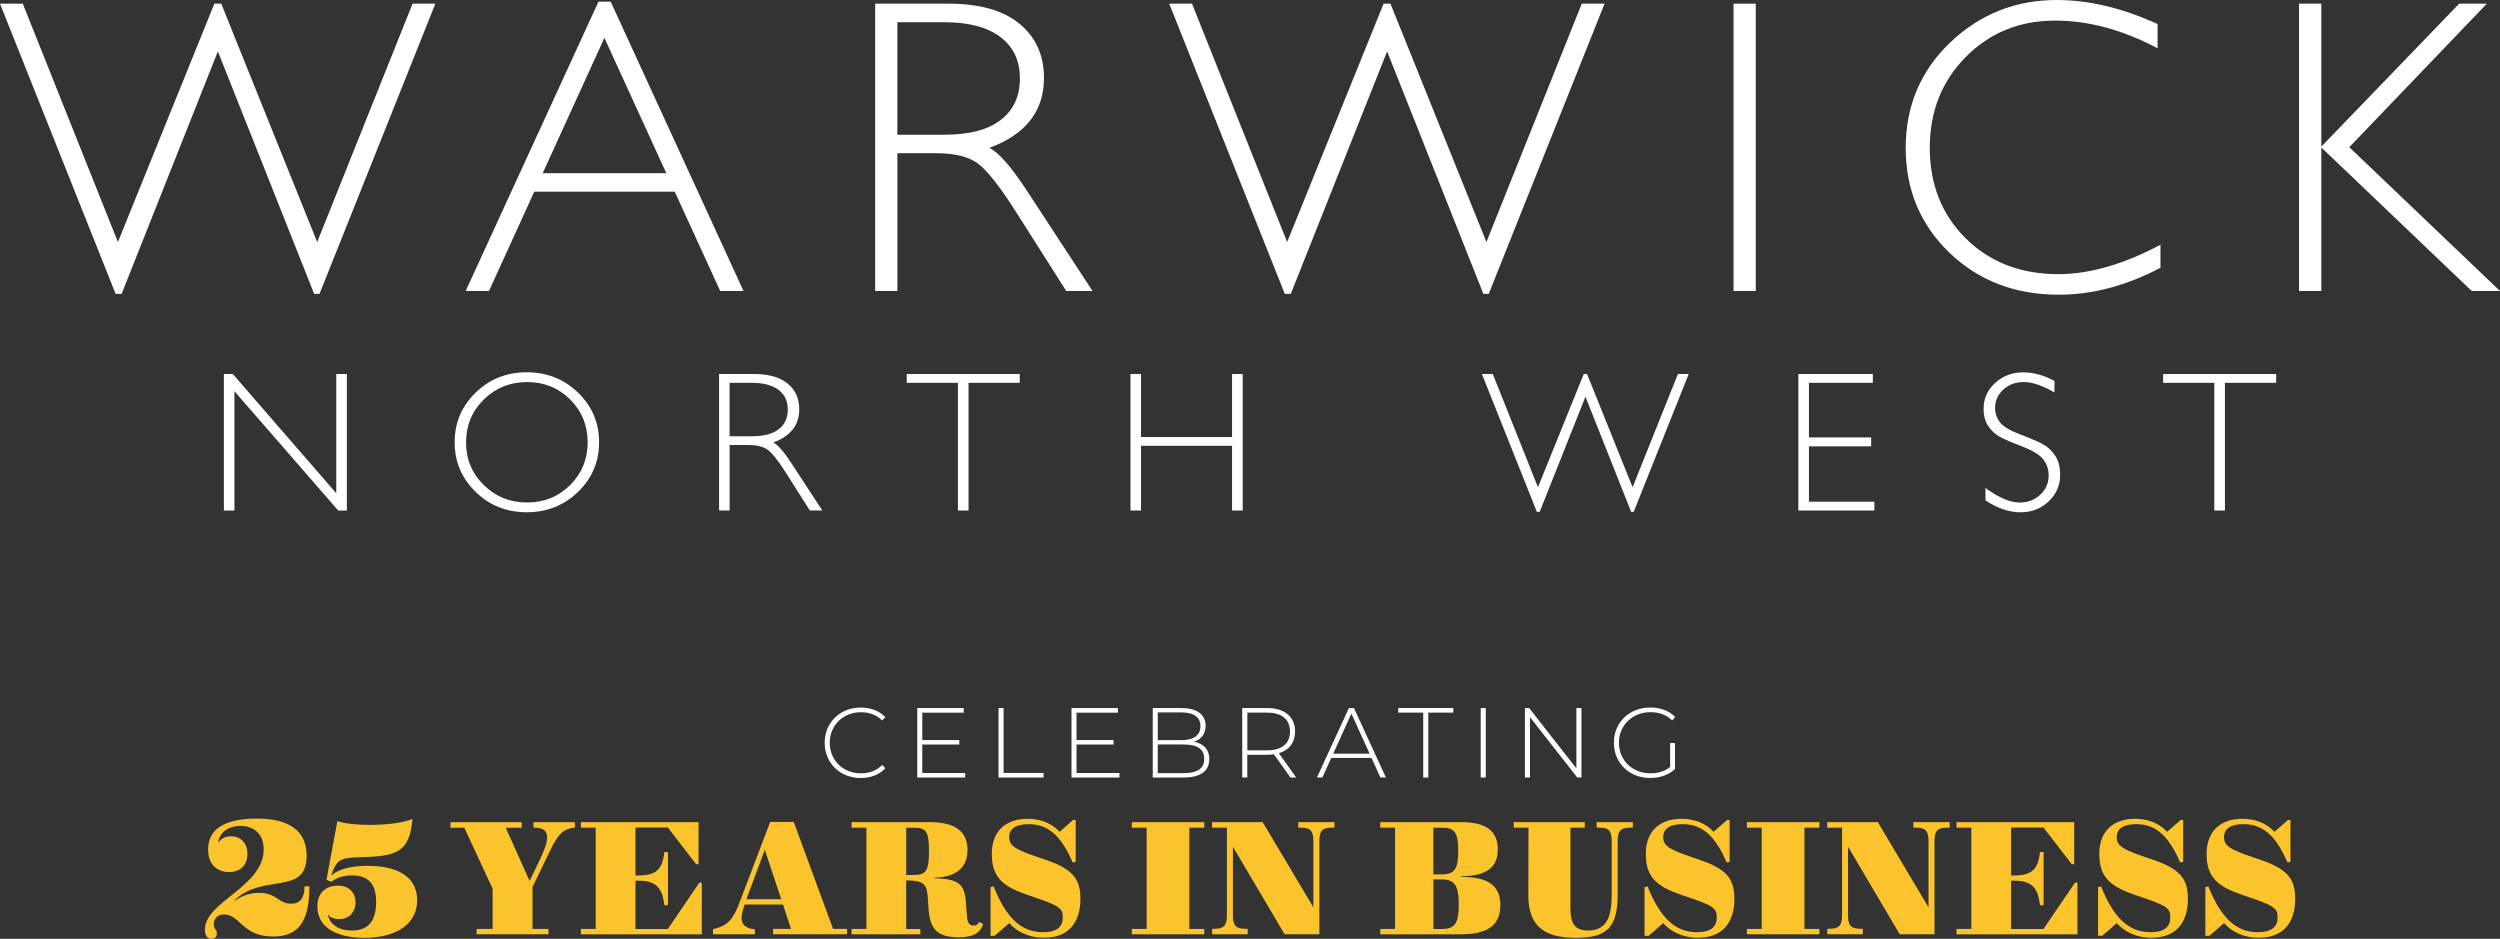 <?xml version="1.0" encoding="UTF-8"?><svg id="Layer_2" xmlns="http://www.w3.org/2000/svg" viewBox="0 0 616.73 231.6"><rect x="0" y="0" width="616.73" height="231.6" fill="#333333" stroke="none"/><defs><style>.cls-1{fill:#fff;}.cls-2{fill:#fcc42c;}</style></defs><g id="Layer_1-2"><g><polygon class="cls-1" points="101.78 .91 78.25 59.71 54.58 .91 52.88 .91 29.09 59.71 5.62 .91 0 .91 28.52 72.5 30 72.5 53.75 12.68 77.5 72.5 78.82 72.5 107.4 .91 101.78 .91"/><path class="cls-1" d="M164.37,42.72l-15.27-33.38-15.22,33.38h30.49ZM150.65,.41l32.77,71.38h-5.75l-11.21-24.5h-34.66l-11.17,24.5h-5.75L147.64,.41h3.01Z"/><path class="cls-1" d="M221.37,5.48v27.75h11.77c5.98,0,10.56-1.21,13.72-3.63,3.16-2.42,4.74-5.85,4.74-10.27s-1.61-7.76-4.82-10.2c-3.21-2.44-7.83-3.65-13.85-3.65h-11.56Zm-5.48-4.57h18.16c7.61,0,13.43,1.65,17.45,4.95,4.02,3.3,6.04,7.76,6.04,13.37,0,8.19-4.5,13.94-13.49,17.25,2.33,1.12,5.48,4.72,9.44,10.81l16.03,24.5h-6.48l-12.34-19.42c-4.13-6.5-7.34-10.55-9.64-12.16-2.3-1.61-5.66-2.41-10.09-2.41h-9.59v33.99h-5.48V.91Z"/><polygon class="cls-1" points="342.19 12.68 318.43 72.5 316.95 72.5 288.44 .91 294.06 .91 317.53 59.71 341.32 .91 343.02 .91 366.69 59.71 390.21 .91 395.83 .91 367.26 72.5 365.94 72.5 342.19 12.68"/><rect class="cls-1" x="427.65" y=".91" width="5.48" height="70.87"/><path class="cls-1" d="M532.26,5.94v5.98c-8.59-4.56-17.01-6.84-25.26-6.84-8.8,0-16.15,2.99-22.07,8.98-5.92,5.99-8.87,13.46-8.87,22.42s2.97,16.52,8.92,22.38c5.96,5.85,13.55,8.77,22.78,8.77,7.71,0,16.12-2.42,25.21-7.26v5.68c-8.39,4.43-16.76,6.65-25.11,6.65-10.79,0-19.78-3.46-26.96-10.37-7.19-6.92-10.78-15.54-10.78-25.85s3.67-19.06,11.01-26.03c7.34-6.97,16.08-10.45,26.23-10.45,7.98,0,16.28,1.98,24.91,5.94"/><polygon class="cls-1" points="606.65 .91 572.65 36.17 572.65 .91 567.16 .91 567.16 71.79 572.65 71.79 572.65 36.38 609.76 71.79 616.73 71.79 579.55 36.31 613.48 .91 606.65 .91"/><polygon class="cls-1" points="82.96 92.27 82.96 121.69 57.43 92.27 55.23 92.27 55.23 125.94 57.83 125.94 57.83 96.51 83.43 125.94 85.57 125.94 85.57 92.27 82.96 92.27"/><path class="cls-1" d="M130.04,123.96c4.19,0,7.73-1.44,10.61-4.3,2.88-2.87,4.32-6.38,4.32-10.55s-1.44-7.69-4.32-10.56c-2.88-2.87-6.42-4.3-10.61-4.3s-7.78,1.44-10.69,4.3c-2.91,2.87-4.38,6.38-4.38,10.56s1.46,7.68,4.38,10.55c2.91,2.86,6.48,4.3,10.69,4.3m-.1-32.12c4.98,0,9.2,1.67,12.66,5.02,3.47,3.35,5.19,7.44,5.19,12.25s-1.73,8.88-5.19,12.23c-3.46,3.35-7.68,5.03-12.66,5.03s-9.17-1.67-12.61-5.03c-3.45-3.35-5.17-7.42-5.17-12.23s1.72-8.9,5.17-12.25c3.45-3.35,7.65-5.02,12.61-5.02"/><path class="cls-1" d="M179.98,94.44v13.18h5.59c2.85,0,5.02-.57,6.52-1.72,1.5-1.15,2.25-2.78,2.25-4.88s-.77-3.68-2.29-4.84c-1.53-1.16-3.72-1.74-6.58-1.74h-5.5Zm-2.6-2.17h8.63c3.61,0,6.38,.78,8.29,2.35,1.92,1.56,2.87,3.68,2.87,6.35,0,3.89-2.13,6.61-6.41,8.19,1.1,.53,2.6,2.24,4.48,5.13l7.62,11.64h-3.08l-5.86-9.23c-1.96-3.09-3.49-5.01-4.58-5.77-1.09-.77-2.69-1.15-4.79-1.15h-4.56v16.15h-2.6v-33.66Z"/><polygon class="cls-1" points="223.68 92.27 223.68 94.44 236.31 94.44 236.31 125.94 238.93 125.94 238.93 94.44 251.56 94.44 251.56 92.27 223.68 92.27"/><polygon class="cls-1" points="303.94 92.27 303.94 107.81 281.48 107.81 281.48 92.27 278.88 92.27 278.88 125.94 281.48 125.94 281.48 109.98 303.94 109.98 303.94 125.94 306.57 125.94 306.57 92.27 303.94 92.27"/><polygon class="cls-1" points="413.93 92.27 402.75 120.2 391.51 92.27 390.7 92.27 379.4 120.2 368.26 92.27 365.58 92.27 379.13 126.27 379.83 126.27 391.12 97.86 402.39 126.27 403.02 126.27 416.59 92.27 413.93 92.27"/><polygon class="cls-1" points="443.64 92.27 443.64 125.94 462.39 125.94 462.39 123.77 446.25 123.77 446.25 110.11 461.6 110.11 461.6 107.91 446.25 107.91 446.25 94.44 462.01 94.44 462.01 92.27 443.64 92.27"/><path class="cls-1" d="M506.82,93.96v2.87c-2.92-1.72-5.44-2.58-7.54-2.58s-3.72,.62-5.07,1.85c-1.36,1.23-2.04,2.75-2.04,4.56,0,1.3,.41,2.47,1.2,3.52,.81,1.05,2.49,2.05,5.04,3.01,2.55,.97,4.42,1.76,5.59,2.41,1.17,.64,2.17,1.58,2.99,2.8,.82,1.22,1.23,2.8,1.23,4.75,0,2.59-.95,4.77-2.85,6.55-1.89,1.79-4.21,2.68-6.94,2.68s-5.67-.98-8.63-2.94v-3.06c3.26,2.39,6.09,3.59,8.48,3.59,1.99,0,3.68-.65,5.05-1.94,1.38-1.29,2.06-2.88,2.06-4.76,0-1.43-.42-2.72-1.28-3.87-.85-1.15-2.58-2.23-5.18-3.22-2.6-1-4.46-1.8-5.57-2.41-1.12-.61-2.07-1.48-2.85-2.61-.78-1.14-1.17-2.59-1.17-4.37,0-2.47,.94-4.58,2.85-6.32,1.9-1.74,4.18-2.61,6.84-2.61s5.21,.71,7.78,2.12"/><polygon class="cls-1" points="533.63 92.27 533.63 94.44 546.25 94.44 546.25 125.94 548.87 125.94 548.87 94.44 561.51 94.44 561.51 92.27 533.63 92.27"/></g><g><path class="cls-2" d="M65.04,209.51c0-3.81-2.48-5.77-5.69-5.77-2.4,0-5.05,1.12-5.53,4.05h.12c.6-1,1.81-1.48,3.05-1.48,2.48,0,4.05,1.8,4.05,4.33s-1.52,4.49-4.49,4.49-5.21-1.84-5.21-5.57c0-5.89,5.57-7.62,11.95-7.62,5.01,0,12.35,1.08,12.35,9.22,0,9.94-10.87,4.13-17.76,10.94l.08,.12c1.64-1.2,3.57-1.96,5.93-1.96,4.45,0,4.77,2.68,7.9,2.68,2.32,0,3.33-1.44,3.33-4.29h1.2c0,7.98-2.16,12.39-8.94,12.39-7.58,0-8.18-5.45-12.07-5.45-1.76,0-2.57,1.12-2.57,2.45,0,1.2,.76,1.24,.76,2.21,0,.88-.52,1.36-1.28,1.36-.88,0-1.68-.6-1.68-2.25,0-6.98,14.51-10.54,14.51-19.84Z"/><path class="cls-2" d="M86.78,229.56c2.73,0,6.01-1,6.01-7.02,0-3.89-1.4-6.58-5.93-6.58-1.52,0-3.61,.32-5.09,1.56l-1.24-.44,2.69-14.47,.04-.04c2.04,.68,4.93,.92,7.94,.92,4.01,0,8.06-.44,10.5-1.44l.04,.04c-.64,7.7-3.65,8.98-10.82,9.3-6.29,.28-7.66-.2-9.18,4.49l.08,.04c1.88-1.72,5.45-2.33,8.94-2.33,6.86,0,12.15,2.41,12.15,8.5s-5.49,9.26-12.99,9.26c-7.1,0-11.63-2.68-11.63-7.74,0-3.73,2.49-5.13,5.05-5.13,3.08,0,4.37,2.08,4.37,4.13s-1.28,4.13-4.05,4.13c-1.12,0-2.21-.36-2.65-1.04l-.12,.04c.68,2.68,3.05,3.81,5.9,3.81Z"/><path class="cls-2" d="M117.59,229.16h3.93v-9.94l-6.98-15.03h-3.41v-1.36h17.56v1.36h-3.93l5.89,13.15c3.69-7.54,4.33-9.14,4.33-10.78s-1.04-2.41-3.37-2.41v-1.32h10.22v1.32c-2.69,.32-4.05,1.32-6.09,5.61l-4.37,9.06v10.34h3.93v1.32h-17.72v-1.32Z"/><path class="cls-2" d="M143.3,229.16h3.65v-24.98h-3.65v-1.36h29.03v10.38h-.6l-6.98-9.06h-7.98v11.83h.88c4.85,0,5.81-2.21,6.25-5.77h.88v13.11h-.88c-.44-3.49-1.4-6.05-6.25-6.05h-.88v11.91h7.98l7.78-11.43h.6v12.75h-29.83v-1.32Z"/><path class="cls-2" d="M175.88,229.24c3.61-.88,4.85-2.21,6.5-6.46l7.62-20.01h5.81l9.7,26.38h3.45v1.32h-18.24v-1.32h4.41l-1.97-6.01h-9.46c-.68,2.13-.76,2.73-.76,3.33,0,1.8,1.36,2.65,3.29,2.77v1.24h-10.34v-1.24Zm8.26-7.42h8.58l-4.05-12.19-4.53,12.19Z"/><path class="cls-2" d="M210.09,229.16h3.65v-24.98h-3.65v-1.36h19.36c6.09,0,9.22,2.24,9.22,6.86,0,5.37-4.21,6.78-8.18,6.82v.16c7.26,.16,7.62,2.08,7.94,7.98,.16,2.53,.28,3.69,1.76,3.69,.76,0,1-.28,1.32-.88l1.04,.48c-.76,2.41-2.69,3.29-6.13,3.29-6.66,0-7.18-3.49-7.46-8.66-.24-4.01-.36-5.37-5.41-5.37v11.99h3.49v1.32h-16.96v-1.32Zm15.36-13.31c2.89,0,3.73-.88,3.73-5.85s-.76-5.81-3.73-5.81h-1.89v11.67h1.89Z"/><path class="cls-2" d="M244.35,218.86l.76-.2c3.01,7.62,6.77,11.31,12.15,11.31,3.73,0,4.93-1.56,4.93-3.65,0-2.45-.96-2.93-8.54-5.49-6.18-2.08-8.98-4.37-8.98-10.14,0-6.29,4.13-8.7,8.82-8.7,3.97,0,6.54,1.68,7.9,3.21l3.37-2.93h.6v10.34l-.72,.16c-2.41-5.45-5.29-9.46-10.82-9.46-3.29,0-4.85,1.16-4.85,3.21,0,2.32,1.72,3.17,8.58,5.45,6.7,2.25,8.98,4.49,8.98,9.74,0,5.85-2.89,9.62-8.94,9.62-4.33,0-7.1-1.89-8.62-3.61l-3.57,3.13h-1.04v-11.99Z"/><path class="cls-2" d="M279.21,229.16h3.65v-24.98h-3.65v-1.36h17.88v1.36h-3.69v24.98h3.69v1.32h-17.88v-1.32Z"/><path class="cls-2" d="M299.02,229.12h.6c2.2,0,3.05-.72,3.05-3.25v-21.69h-3.65v-1.36h12.47l12.51,21.01v-16.4c0-2.53-.84-3.25-3.05-3.25h-.68v-1.36h8.94v1.36h-.72c-2.2,0-3.01,.72-3.01,3.25v23.05h-8.58l-12.75-21.61v17c0,2.53,.84,3.25,3.05,3.25h.6v1.36h-8.78v-1.36Z"/><path class="cls-2" d="M340.5,229.16h3.65v-24.98h-3.65v-1.36h19.93c5.57,0,9.06,1.72,9.06,6.73,0,4.61-2.97,6.54-9.06,6.62v.16c5.53,0,9.7,1.36,9.7,6.98,0,5.93-4.61,7.18-9.86,7.18h-19.77v-1.32Zm15.31-13.47c3.17,0,3.93-1.6,3.93-5.85,0-3.89-.64-5.65-3.73-5.65h-2.41v11.51h2.2Zm.04,13.47c3.24,0,4.01-1.72,4.01-6.05s-.8-6.17-4.17-6.17h-2.08v12.23h2.25Z"/><path class="cls-2" d="M377.08,204.18h-3.65v-1.36h17.52v1.36h-3.53v19.76c0,3.37,.68,5.61,4.37,5.61,5.13,0,5.81-4.29,5.81-9.26v-12.87c0-2.53-.84-3.25-3.01-3.25h-.72v-1.36h8.94v1.36h-.68c-2.25,0-3.05,.72-3.05,3.25v12.99c0,8.18-2.4,10.94-10.22,10.94-7.26,0-11.83-2.37-11.83-10.42,0-.84,.04-15.07,.04-16.76Z"/><path class="cls-2" d="M405.68,218.86l.76-.2c3.01,7.62,6.77,11.31,12.15,11.31,3.73,0,4.93-1.56,4.93-3.65,0-2.45-.96-2.93-8.54-5.49-6.18-2.08-8.98-4.37-8.98-10.14,0-6.29,4.13-8.7,8.82-8.7,3.97,0,6.54,1.68,7.9,3.21l3.37-2.93h.6v10.34l-.72,.16c-2.41-5.45-5.29-9.46-10.82-9.46-3.29,0-4.85,1.16-4.85,3.21,0,2.32,1.72,3.17,8.58,5.45,6.7,2.25,8.98,4.49,8.98,9.74,0,5.85-2.89,9.62-8.94,9.62-4.33,0-7.1-1.89-8.62-3.61l-3.57,3.13h-1.04v-11.99Z"/><path class="cls-2" d="M430.95,229.16h3.65v-24.98h-3.65v-1.36h17.88v1.36h-3.69v24.98h3.69v1.32h-17.88v-1.32Z"/><path class="cls-2" d="M450.77,229.12h.6c2.2,0,3.05-.72,3.05-3.25v-21.69h-3.65v-1.36h12.47l12.51,21.01v-16.4c0-2.53-.84-3.25-3.05-3.25h-.68v-1.36h8.94v1.36h-.72c-2.2,0-3.01,.72-3.01,3.25v23.05h-8.58l-12.75-21.61v17c0,2.53,.84,3.25,3.05,3.25h.6v1.36h-8.78v-1.36Z"/><path class="cls-2" d="M482.66,229.16h3.65v-24.98h-3.65v-1.36h29.03v10.38h-.6l-6.98-9.06h-7.98v11.83h.88c4.85,0,5.81-2.21,6.25-5.77h.88v13.11h-.88c-.44-3.49-1.4-6.05-6.25-6.05h-.88v11.91h7.98l7.78-11.43h.6v12.75h-29.83v-1.32Z"/><path class="cls-2" d="M517.56,218.86l.76-.2c3.01,7.62,6.77,11.31,12.15,11.31,3.73,0,4.93-1.56,4.93-3.65,0-2.45-.96-2.93-8.54-5.49-6.18-2.08-8.98-4.37-8.98-10.14,0-6.29,4.13-8.7,8.82-8.7,3.97,0,6.54,1.68,7.9,3.21l3.37-2.93h.6v10.34l-.72,.16c-2.41-5.45-5.29-9.46-10.82-9.46-3.29,0-4.85,1.16-4.85,3.21,0,2.32,1.72,3.17,8.58,5.45,6.7,2.25,8.98,4.49,8.98,9.74,0,5.85-2.89,9.62-8.94,9.62-4.33,0-7.1-1.89-8.62-3.61l-3.57,3.13h-1.04v-11.99Z"/><path class="cls-2" d="M544.03,218.86l.76-.2c3.01,7.62,6.77,11.31,12.15,11.31,3.73,0,4.93-1.56,4.93-3.65,0-2.45-.96-2.93-8.54-5.49-6.18-2.08-8.98-4.37-8.98-10.14,0-6.29,4.13-8.7,8.82-8.7,3.97,0,6.54,1.68,7.9,3.21l3.37-2.93h.6v10.34l-.72,.16c-2.41-5.45-5.29-9.46-10.82-9.46-3.29,0-4.85,1.16-4.85,3.21,0,2.32,1.72,3.17,8.58,5.45,6.7,2.25,8.98,4.49,8.98,9.74,0,5.85-2.89,9.62-8.94,9.62-4.33,0-7.1-1.89-8.62-3.61l-3.57,3.13h-1.04v-11.99Z"/></g><g><path class="cls-1" d="M203.44,183.24c0-4.99,3.79-8.69,8.88-8.69,2.42,0,4.6,.78,6.09,2.37l-.78,.81c-1.47-1.44-3.26-2.03-5.26-2.03-4.38,0-7.68,3.23-7.68,7.54s3.3,7.54,7.68,7.54c2.01,0,3.79-.61,5.26-2.06l.78,.81c-1.49,1.59-3.67,2.4-6.09,2.4-5.09,0-8.88-3.7-8.88-8.69Z"/><path class="cls-1" d="M238.1,190.68v1.13h-11.82v-17.13h11.45v1.13h-10.21v6.76h9.13v1.1h-9.13v7.02h10.57Z"/><path class="cls-1" d="M246.33,174.67h1.25v16.01h9.86v1.13h-11.11v-17.13Z"/><path class="cls-1" d="M276.15,190.68v1.13h-11.82v-17.13h11.45v1.13h-10.21v6.76h9.13v1.1h-9.13v7.02h10.57Z"/><path class="cls-1" d="M298.32,187.28c0,2.89-2.1,4.53-6.31,4.53h-7.64v-17.13h7.15c3.67,0,5.9,1.54,5.9,4.38,0,2.03-1.15,3.35-2.86,3.92,2.42,.46,3.77,1.93,3.77,4.31Zm-12.7-11.53v6.83h5.85c2.96,0,4.67-1.15,4.67-3.43s-1.71-3.4-4.67-3.4h-5.85Zm11.45,11.43c0-2.45-1.79-3.52-5.07-3.52h-6.39v7.07h6.39c3.28,0,5.07-1.08,5.07-3.55Z"/><path class="cls-1" d="M318.35,191.81l-4.09-5.73c-.54,.07-1.08,.12-1.67,.12h-4.89v5.6h-1.25v-17.13h6.14c4.31,0,6.9,2.15,6.9,5.78,0,2.72-1.47,4.6-4.01,5.36l4.28,6h-1.42Zm-5.75-6.71c3.67,0,5.63-1.71,5.63-4.65s-1.96-4.65-5.63-4.65h-4.89v9.3h4.89Z"/><path class="cls-1" d="M338.35,186.98h-9.94l-2.18,4.82h-1.35l7.88-17.13h1.25l7.88,17.13h-1.35l-2.2-4.82Zm-.47-1.05l-4.5-9.89-4.48,9.89h8.98Z"/><path class="cls-1" d="M351.11,175.8h-6.17v-1.13h13.58v1.13h-6.17v16.01h-1.25v-16.01Z"/><path class="cls-1" d="M365.28,174.67h1.25v17.13h-1.25v-17.13Z"/><path class="cls-1" d="M390.13,174.67v17.13h-1.03l-11.67-14.88v14.88h-1.25v-17.13h1.05l11.65,14.88v-14.88h1.25Z"/><path class="cls-1" d="M412.01,183.31h1.2v6.41c-1.54,1.47-3.77,2.2-6.12,2.2-5.16,0-8.96-3.7-8.96-8.69s3.79-8.69,8.98-8.69c2.47,0,4.65,.78,6.17,2.35l-.78,.83c-1.49-1.47-3.28-2.03-5.36-2.03-4.45,0-7.76,3.23-7.76,7.54s3.3,7.54,7.76,7.54c1.81,0,3.48-.44,4.87-1.57v-5.9Z"/></g></g></svg>